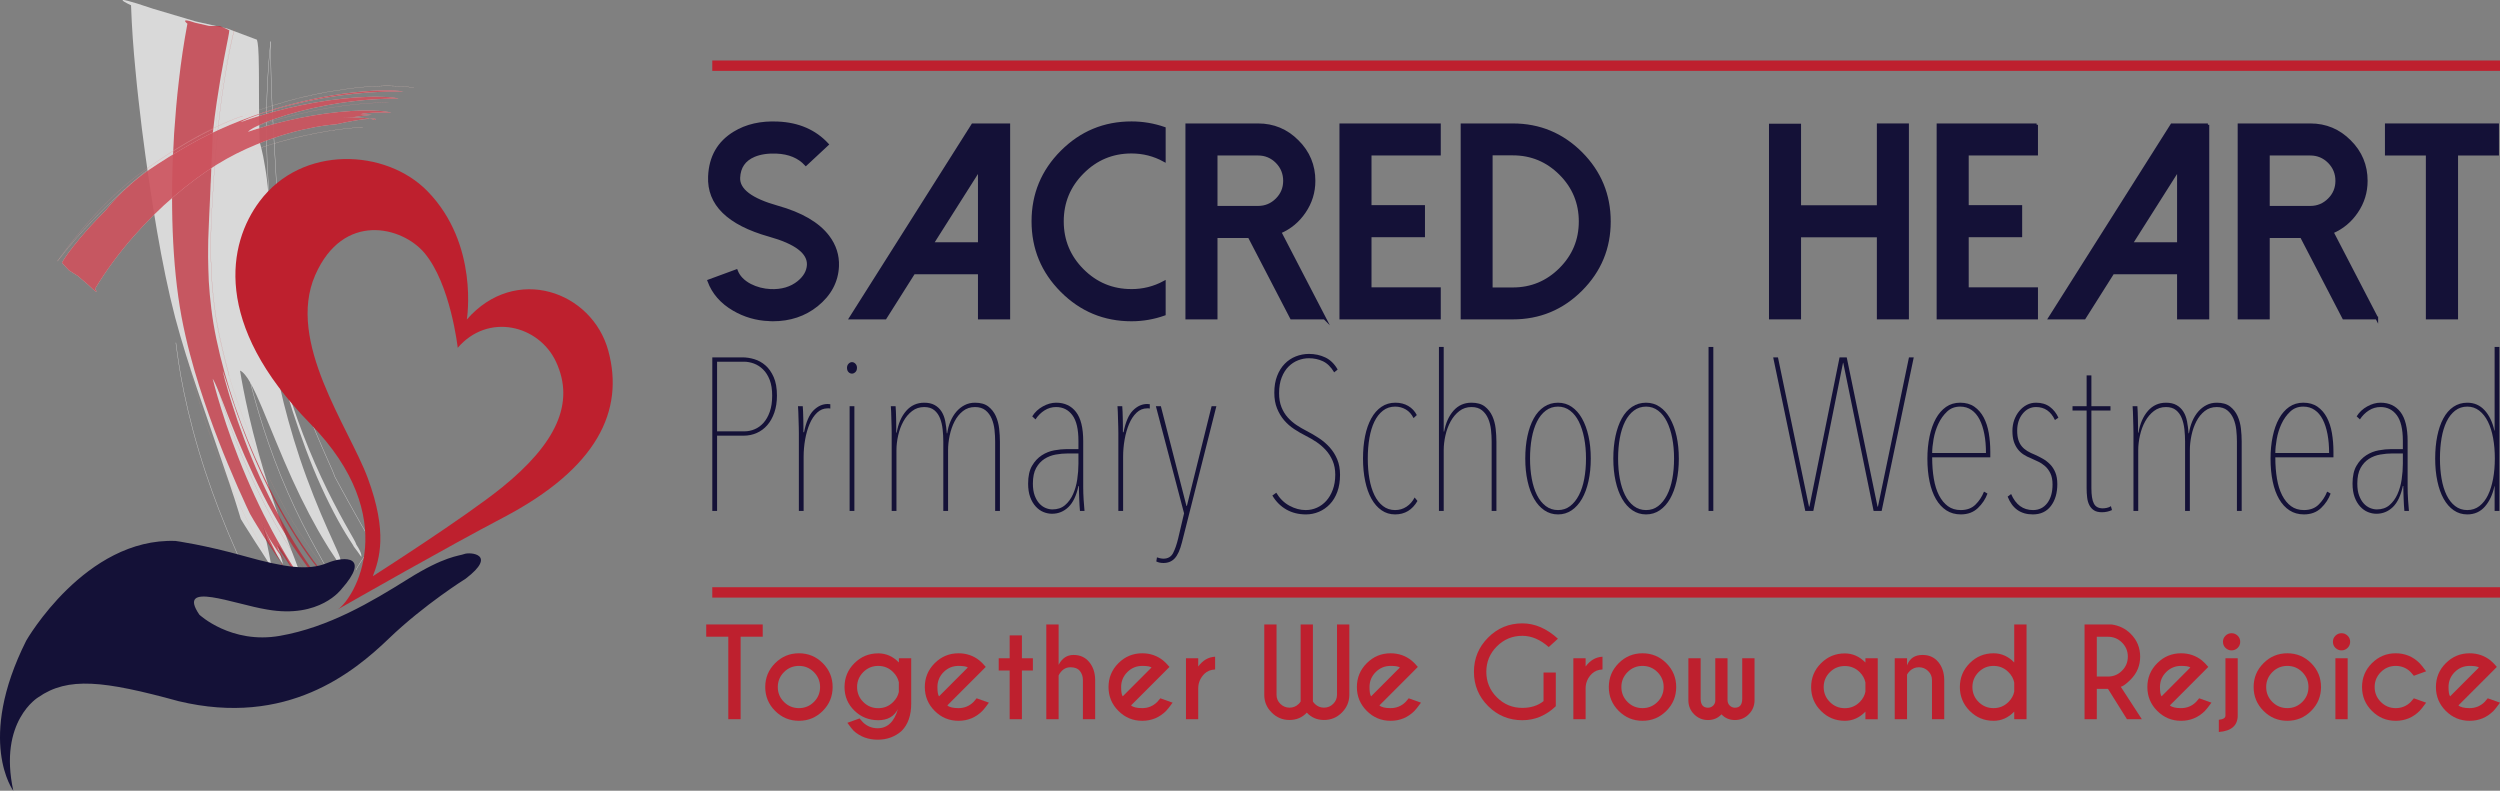 <?xml version="1.0" encoding="UTF-8"?>
<svg id="Layer_1" data-name="Layer 1" xmlns="http://www.w3.org/2000/svg" viewBox="0 0 850.562 269.033">
  <rect x="0" y="0" width="850.562" height="269.033" fill="#808080" stroke="none"/>
  <defs>
    <style>
      .cls-1 {
        fill: #fff;
      }

      .cls-2, .cls-3, .cls-4, .cls-5, .cls-6, .cls-7 {
        fill: none;
      }

      .cls-2, .cls-4, .cls-6 {
        stroke-width: .038px;
      }

      .cls-2, .cls-5 {
        stroke: #be202e;
      }

      .cls-3 {
        opacity: .7;
      }

      .cls-8, .cls-9 {
        fill: #141137;
      }

      .cls-4, .cls-7 {
        stroke: #fff;
      }

      .cls-5 {
        stroke-width: 3.533px;
      }

      .cls-5, .cls-9 {
        stroke-miterlimit: 10;
      }

      .cls-6 {
        stroke: #de9f8f;
      }

      .cls-10 {
        fill: #be202e;
      }

      .cls-9 {
        stroke: #141137;
        stroke-width: .939px;
      }

      .cls-7 {
        stroke-width: .117px;
      }
    </style>
  </defs>
  <g class="cls-3">
    <g>
      <path class="cls-1" d="m44.585,1.802s-2.53-1.179-2.847-1.632c-.316-.453,1.575-.16,10.404,2.825l14.318,4.258c3.584.784,7.161,1.591,10.731,2.419l10.194,3.822s.13.229.269,1.056c.148.833.265,2.235.346,4.627.052,1.205.084,2.649.082,4.37.001,1.723.052,3.776.024,6.123.047,4.74-.022,10.824.25,18.625,0,0,.231.816.595,2.29.37,1.474.835,3.597,1.231,6.197.906,5.213,1.642,12.294,1.304,20.102,0,0-.108,1.76-.297,4.857-.085,1.544-.099,3.384-.179,5.523-.057,1.079-.019,2.178-.015,3.354.007,1.174.014,2.41.021,3.701.154,2.487.172,5.296.493,8.025.122,1.393.221,2.838.469,4.255.102.718.205,1.444.308,2.178.05.368.1.738.15,1.11.074.407.149.815.224,1.225.305,1.642.578,3.336.96,4.994.177.837.354,1.68.533,2.528.187.851.414,1.714.619,2.579.21.867.421,1.739.633,2.614.239.878.478,1.759.718,2.643.454,1.773.996,3.55,1.529,5.337,2.148,7.145,4.723,14.324,7.453,20.973,2.727,6.655,5.614,12.771,8.289,17.952,2.677,5.173,5.104,9.496,6.929,12.631.473.82.834,1.572.892,1.873.574.872.937,1.53,1.192,2.065.517,1.084.594,1.686.524,2.18-.029-.039-.221-.365-1.275-1.812-.311-.415-.655-.876-1.03-1.377l-.164-.214c-.056-.073-.122-.156-.12-.168l-.092-.182c-.013-.042-.096-.176-.163-.287-.069-.114-.139-.23-.21-.347-.684-1.104-1.503-2.263-2.33-3.668-3.366-5.513-7.476-13.603-11.031-22.27-3.545-8.689-6.566-17.824-8.733-24.941-2.18-7.128-3.576-12.189-4.614-13.054,0,0,.182,1.056.503,2.915.396,1.861.85,4.551,1.62,7.795,1.446,6.494,3.78,15.27,6.717,24.05,2.944,8.764,6.478,17.463,9.475,24.168.737,1.691,1.477,3.198,2.092,4.662.629,1.442,1.233,2.67,1.693,3.838.124.296.219.559.3.805.042.126.082.249.122.37.02.094.039.185.057.275.023.094.029.17.062.276.06.135.119.267.176.395.117.262.205.494.286.718.318.888.427,1.543.38,2.023,0,0-.655-.873-1.809-2.411-.291-.462-.995-1.543-1.701-2.588-.359-.537-.742-1.11-1.146-1.714-.385-.631-.791-1.296-1.214-1.99-3.412-5.509-7.583-13.368-11.372-21.723-3.791-8.363-7.243-17.126-10.138-24.033-.757-1.718-1.416-3.339-2.096-4.797-.692-1.455-1.336-2.764-1.946-3.89-.623-1.124-1.24-2.06-1.846-2.776-.586-.718-1.157-1.217-1.724-1.458,0,0,.629,4.052,1.949,10.305,1.302,6.252,3.367,14.697,5.977,23.354,2.581,8.667,5.725,17.517,8.531,24.771,2.73,7.301,5.211,12.962,5.203,15.879,0,0-.419-.766-1.076-1.967-.665-1.184-1.576-2.774-2.468-4.502-.459-.854-.94-1.722-1.424-2.562-.484-.84-.918-1.693-1.372-2.45-.885-1.533-1.777-2.746-2.443-3.38.533,2.156,1.161,4.284,1.767,6.469l-2.831-4.261c-.92-1.433-1.784-2.901-2.677-4.348-.609-1.941-1.067-3.952-1.592-5.899,0,0,.896,4.135,1.823,8.42.431,2.205.945,4.446,1.232,6.33.278,1.886.357,3.393.022,4.013,0,0,1.792,1.026,1.169-.827-.335-.91-1.134-2.604-3.042-5.494-.931-1.459-2.045-3.268-3.509-5.441-.7-1.103-1.465-2.31-2.301-3.628-.862-1.306-1.747-2.749-2.702-4.318,0,0-.284-1.089-.942-3.117-.306-1.024-.69-2.29-1.177-3.771-.248-.736-.516-1.531-.803-2.383-.277-.853-.572-1.763-.886-2.729-2.595-7.574-6.397-18.673-11.234-32.791-2.367-7.068-4.908-14.885-7.276-23.77-2.318-8.879-4.314-18.686-6.166-29.394-1.846-10.715-3.56-22.322-5.163-34.969-.739-6.319-1.553-12.914-2.172-19.831-.676-6.928-1.228-14.167-1.497-21.974Z"/>
      <path class="cls-7" d="m92.078,14.143s-.21,2.326-.577,6.38c-.321,4.074-.667,9.932-.82,16.926-.112,7.007.002,15.145.519,23.622.512,8.47,1.435,17.281,2.797,25.46,0,0-.004.28-.013.806-.02.533-.019,1.298.019,2.253.022.963.048,2.134.079,3.481,0,1.366.17,2.79.248,4.418.059,1.648.279,3.3.471,5.076.135,1.804.51,3.605.8,5.518.121.91.359,2.019.582,3.119.229,1.094.421,2.228.7,3.321.257,1.106.517,2.223.779,3.348.301,1.138.603,2.283.907,3.432,2.481,9.229,5.952,18.791,9.049,26.226.805,1.839,1.507,3.614,2.217,5.185.698,1.58,1.333,3.018,1.892,4.283,1.166,2.469,1.909,4.363,2.228,5.278,0,0,.645,1.131,1.644,3.041.491.969,1.136,2.029,1.804,3.291.661,1.278,1.431,2.601,2.225,4.025.775,1.472,1.635,2.891,2.473,4.405.207.382.416.765.625,1.15l.643,1.086.632,1.108c.207.372.433.77.554,1.055.031.071.085.172.096.22l.002.1c.01.043-.02.046.021.125l.247.362c.328.483.58.89.807,1.273.44.751.695,1.306.809,1.726.053.206.071.38.047.52-.023.056-.026.143-.068.185-.417.541-.83,1.078-1.241,1.611-2.105,2.794-3.333,4.781-4.174,6.345"/>
      <path class="cls-7" d="m98.66,121.545c.008-.764-.201-2.081-.561-3.793-.15-.85-.336-1.798-.555-2.825-.112-.513-.229-1.047-.35-1.6-.109-.563-.221-1.145-.336-1.743-.55-2.506-.862-4.756-1.357-7.233-.296-2.543-.738-5.113-.928-7.889-.322-2.672-.37-5.518-.559-8.075-.028-2.649-.154-5.064-.12-7.187.019-2.123.035-3.876.047-5.099.05-1.239.078-1.94.078-1.94.106-1.117.159-2.317.166-3.588.012-1.273.049-2.631.008-4.042-.107-2.821-.172-5.898-.408-9.105-.374-6.54-.771-13.473-1.134-19.811-.288-6.42-.483-12.321-.527-16.573-.027-4.26-.044-6.896-.044-6.896"/>
      <path class="cls-7" d="m84.583,127.463s.211.864.585,2.4c.188.77.418,1.708.683,2.79.291,1.08.622,2.305.984,3.649,1.483,5.372,3.735,12.658,6.577,20.167,2.819,7.515,6.227,15.225,9.465,21.608,3.232,6.382,6.221,11.496,7.698,14.279"/>
      <path class="cls-7" d="m59.84,116.592s.021.292.098.82c.071.531.176,1.311.31,2.306.234,1.999.71,4.839,1.287,8.289,1.225,6.868,3.295,16.018,6.06,25.236,2.726,9.228,6.121,18.534,9.179,25.908.753,1.847,1.463,3.581,2.171,5.147.683,1.584,1.3,3.015,1.837,4.26,1.129,2.486,1.867,4.286,2.058,5.132"/>
    </g>
  </g>
  <g class="cls-3">
    <g>
      <path class="cls-10" d="m63.761,8.06s-3.006-2.275,2.658-.311l4.703,1.07,3.693.039,3.207,1.446s.002.195-.125.982c-.116.791-.404,2.153-.869,4.529-.23,1.188-.508,2.627-.845,4.369-.345,1.736-.673,3.802-1.121,6.196-.788,4.821-1.841,11.057-2.693,19.181,0,0-.028.821-.08,2.328-.036,1.508-.115,3.696-.269,6.418-.192,5.458-.581,13.053-.956,21.708,0,0-.076,1.958-.211,5.402-.054,1.721-.026,3.802-.05,6.201-.014,2.398.142,5.078.226,8.024.368,5.874,1.072,12.56,2.591,19.756,1.524,7.319,3.698,15.056,6.357,22.8,5.28,15.487,12.578,30.645,19.437,41.713.425.696.842,1.38,1.252,2.052.43.654.852,1.296,1.266,1.926.843,1.243,1.595,2.497,2.406,3.593.793,1.117,1.546,2.178,2.256,3.178.711.991,1.402,1.832,2.024,2.67.633.808,1.184,1.633,1.734,2.253.588.713,1.118,1.354,1.584,1.918.876,1.081,1.443,1.781,1.73,2.22,0,0-.188-.191-.543-.55-.356-.363-.884-.931-1.588-1.716-1.558-1.675-3.316-3.883-5.522-6.802-4.4-5.897-9.666-14.423-14.227-23.553-4.55-9.142-8.456-18.794-11.159-26.452-2.715-7.662-4.296-13.29-4.883-14.41,0,0,.295,1.14.814,3.147.594,1.991,1.34,4.873,2.467,8.296,2.164,6.867,5.488,16.003,9.558,25.02,4.077,9.007,8.903,17.85,13.175,24.508,1.053,1.677,2.119,3.171,3.035,4.586.932,1.395,1.819,2.548,2.55,3.626.721,1.082,1.365,1.922,1.925,2.683.528.732.875,1.265,1.041,1.601,0,0-.774-.868-2.138-2.395-.642-.727-1.376-1.72-2.246-2.796-.432-.546-.891-1.127-1.376-1.74-.467-.646-.959-1.326-1.473-2.036-4.134-5.655-9.136-13.724-13.562-22.37-4.426-8.649-8.335-17.799-11.228-25.164-.756-1.831-1.386-3.572-2.003-5.148-.628-1.573-1.176-3.003-1.653-4.251-.489-1.245-.933-2.3-1.325-3.132-.372-.837-.686-1.451-.952-1.805,0,0,1.021,4.172,2.991,10.476,1.953,6.306,4.923,14.725,8.558,23.183,3.605,8.47,7.892,16.952,11.802,23.631,3.841,6.733,7.354,11.584,8.287,13.631,0,0-.507-.683-1.301-1.752-.801-1.062-1.891-2.498-2.955-4.093-.548-.784-1.112-1.59-1.666-2.382-.557-.789-1.054-1.6-1.553-2.33-.974-1.478-1.88-2.693-2.417-3.417.964,1.874,2.011,3.702,3.023,5.569l-2.899-4.171c-.944-1.404-1.833-2.845-2.752-4.265-.935-1.721-1.727-3.523-2.593-5.273,0,0,.419.903,1.056,2.274.611,1.389,1.521,3.202,2.434,5.067.882,1.885,1.877,3.751,2.614,5.264.73,1.517,1.232,2.66,1.248,3.001,0,0,1.327,1.299.392-.245-.491-.755-1.42-2.303-3.356-5.076-.925-1.413-2.067-3.158-3.472-5.305-.672-1.091-1.408-2.284-2.212-3.588-.822-1.294-1.658-2.731-2.554-4.296,0,0-.455-.967-1.334-2.839-.424-.942-.95-2.111-1.575-3.5-.317-.691-.659-1.437-1.025-2.236-.348-.807-.719-1.669-1.114-2.584-3.171-7.304-7.665-18.058-12.166-32.163-2.232-7.06-4.42-14.965-6.081-23.79-1.616-8.828-2.578-18.523-2.98-28.932-.398-10.413-.244-21.541.481-33.323.424-5.882.888-11.945,1.648-18.157.701-6.224,1.635-12.601,2.875-19.184Z"/>
      <path class="cls-6" d="m79.745,9.864s-.152.599-.437,1.72c-.271,1.127-.735,2.745-1.208,4.851-.981,4.197-2.237,10.233-3.408,17.504-2.281,14.533-4.003,34.143-2.931,52.885,0,0,0,.318,0,.918-.012.601.002,1.479.058,2.591.043,1.115.094,2.471.154,4.03.032,1.567.245,3.292.377,5.207.111,1.923.402,3.955.682,6.12.221,2.181.705,4.425,1.124,6.779.192,1.164.478,2.397.755,3.642.284,1.241.531,2.515.872,3.77.321,1.262.646,2.537.973,3.821.366,1.28.735,2.569,1.104,3.862,3.019,10.345,7.091,20.767,10.808,28.908.962,2.018,1.815,3.947,2.679,5.668.862,1.723,1.647,3.291,2.337,4.671,1.43,2.726,2.469,4.707,2.978,5.677,0,0,.748,1.276,1.982,3.379.602,1.064,1.406,2.264,2.254,3.654.838,1.401,1.836,2.882,2.891,4.458,2.08,3.185,4.604,6.561,6.983,9.661.315.436.557.696.95,1.163.345.407.688.812,1.029,1.215.653.774,1.249,1.469,1.808,2.09,1.114,1.245,2.069,2.156,2.802,2.76"/>
      <path class="cls-2" d="m77.949,127.841c-.164-.812-.537-2.262-1.052-4.177-.234-.959-.498-2.036-.784-3.21-.306-1.167-.602-2.443-.889-3.804-.656-2.743-1.139-5.651-1.738-8.714-.401-3.106-.915-6.307-1.133-9.56-.355-3.212-.4-6.457-.575-9.437-.011-3.013-.107-5.785-.04-8.167.059-2.381.107-4.349.141-5.72.077-1.376.121-2.154.121-2.154.152-2.491.325-5.34.513-8.421.139-3.09.44-6.411.652-9.851.562-6.867,1.312-14.165,2.205-20.828.938-6.648,1.976-12.657,2.864-16.97.403-2.175.851-3.882,1.099-5.094.266-1.204.413-1.871.413-1.871"/>
      <path class="cls-2" d="m73.758,130.855s.271.899.752,2.498c.243.799.538,1.773.88,2.897.369,1.117.786,2.382,1.245,3.771,1.87,5.546,4.658,13.011,8.107,20.646,3.427,7.642,7.52,15.434,11.439,21.83,3.909,6.392,7.59,11.457,9.553,14.015"/>
      <path class="cls-6" d="m62.8,115.959s.037.28.144.794c.102.516.252,1.273.443,2.238.349,1.939.989,4.686,1.761,8.008,1.618,6.619,4.213,15.408,7.506,24.167,3.255,8.772,7.175,17.516,10.657,24.315.86,1.705,1.672,3.298,2.474,4.722.784,1.435,1.492,2.731,2.108,3.859,1.296,2.226,2.188,3.805,2.526,4.501"/>
    </g>
  </g>
  <g class="cls-3">
    <g>
      <path class="cls-1" d="m32.338,98.273s2.105,2.952-2.184-1.236l-3.655-3.129-3.035-1.928-2.386-2.564s.14-.52,1.987-3.116c1.878-2.564,5.437-7.241,12.993-14.869,0,0,.333-.434.975-1.201.642-.767,1.588-1.874,2.85-3.175,2.503-2.623,6.227-6.095,11.016-9.416,0,0,1.101-.728,3.038-2.009,1.951-1.263,4.76-3.051,8.245-5.08,1.729-1.018,3.667-2.093,5.738-3.218,2.141-1.089,4.415-2.245,6.773-3.29,4.724-2.137,9.865-4.135,15.124-5.865,10.519-3.452,21.527-5.77,30.378-6.722,8.838-1.033,15.47-.745,17.085-.274,0,0-.845-.049-2.314-.03-1.473,0-3.586-.004-6.113.128-5.063.214-11.811.864-18.574,2.054-6.767,1.164-13.545,2.854-18.775,4.503-2.626.786-4.841,1.639-6.516,2.257-1.658.678-2.754,1.191-3.1,1.46,0,0,3.017-1.112,7.655-2.519,4.647-1.375,10.931-2.973,17.413-4.105,6.478-1.155,13.151-1.838,18.452-1.973,1.321-.057,2.561-.058,3.691-.028,1.129.024,2.142.043,3.023.105,1.767.147,2.986.324,3.478.535,0,0-.762.002-2.105.005-1.348-.02-3.261.076-5.579.179-4.625.268-10.817.925-17.052,2.115-6.238,1.167-12.511,2.852-17.383,4.577-4.88,1.706-8.349,3.445-9.115,4.414,0,0,.661-.224,1.828-.618,1.173-.373,2.862-.882,4.902-1.485,4.098-1.152,9.659-2.501,15.441-3.467,5.779-.984,11.773-1.57,16.646-1.687,4.882-.076,8.619.235,9.961.765,0,0-.521-.046-1.336-.054-.816-.003-1.928-.007-3.109-.011-2.361.044-5.004.222-6.08.541,1.312.033,2.628.144,3.931.214l-3.088.342-3.077.438c-1.214-.01-2.424.035-3.638.079,0,0,2.476-.066,5.039.083,2.559.093,5.198.47,5.573.826,0,0,1.058-.391-.03-.46-1.078-.029-4.37.004-12.876,1.914,0,0-.646.064-1.895.187-.624.075-1.398.169-2.318.28-.913.153-1.971.331-3.168.532-4.762.897-11.757,2.52-20.13,6.018-4.185,1.728-8.71,3.946-13.328,6.805-4.611,2.88-9.365,6.406-14.145,10.486-4.781,4.079-9.578,8.762-14.193,14.051-2.312,2.638-4.575,5.431-6.744,8.377-2.183,2.933-4.262,6.033-6.197,9.259Z"/>
      <path class="cls-4" d="m19.546,88.843s.999-1.299,2.798-3.521c1.808-2.21,4.448-5.31,7.766-8.868,6.62-7.127,16.056-15.962,26.41-23.599,0,0,.729-.476,2.046-1.279,1.303-.818,3.203-1.952,5.519-3.298,1.193-.66,2.454-1.394,3.859-2.137,1.426-.717,2.937-1.541,4.506-2.267,1.57-.73,3.19-1.523,4.873-2.221.839-.36,1.686-.724,2.539-1.09.86-.34,1.726-.683,2.594-1.026,6.951-2.732,14.226-4.96,20.175-6.406,5.951-1.44,10.542-2.21,12.053-2.331,0,0,1.006-.17,2.665-.449,1.679-.203,3.989-.581,6.652-.767,5.294-.485,11.908-.518,16.826.239"/>
      <path class="cls-4" d="m82.64,39.455c-.557.151-1.542.486-2.835.974-1.283.526-2.883,1.175-4.663,1.975-3.522,1.59-7.952,3.874-11.827,6.211-7.82,4.628-14.594,9.627-14.594,9.627-5.582,3.779-13.307,11.135-19.172,17.869-2.94,3.368-5.461,6.536-7.217,8.888-1.756,2.353-2.787,3.846-2.787,3.846"/>
      <path class="cls-4" d="m85.479,43.573s.574-.223,1.611-.559c1.038-.334,2.515-.863,4.339-1.413,3.636-1.137,8.619-2.487,13.912-3.625,10.579-2.377,22.48-3.245,26.756-3.003"/>
      <path class="cls-4" d="m78.292,54.169s2.479-1.084,6.328-2.517c3.863-1.4,9.112-3.097,14.554-4.464,5.438-1.383,11.051-2.458,15.529-3.069,4.481-.606,7.811-.811,8.719-.759"/>
    </g>
  </g>
  <g class="cls-3">
    <g>
      <path class="cls-10" d="m32.338,98.273s2.105,2.952-2.184-1.236l-3.655-3.129-3.035-1.928-2.386-2.564s.14-.52,1.987-3.116c1.878-2.564,5.437-7.241,12.993-14.869,0,0,.333-.434.975-1.201.642-.767,1.588-1.874,2.85-3.175,2.503-2.623,6.227-6.095,11.016-9.416,0,0,1.101-.728,3.038-2.009,1.951-1.263,4.76-3.051,8.245-5.08,1.729-1.018,3.667-2.093,5.738-3.218,2.141-1.089,4.415-2.245,6.773-3.29,4.724-2.137,9.865-4.135,15.124-5.865,10.519-3.452,21.527-5.77,30.378-6.722,8.838-1.033,15.47-.745,17.085-.274,0,0-.845-.049-2.314-.03-1.473,0-3.586-.004-6.113.128-5.063.214-11.811.864-18.574,2.054-6.767,1.164-13.545,2.854-18.775,4.503-2.626.786-4.841,1.639-6.516,2.257-1.658.678-2.754,1.191-3.1,1.46,0,0,3.017-1.112,7.655-2.519,4.647-1.375,10.931-2.973,17.413-4.105,6.478-1.155,13.151-1.838,18.452-1.973,1.321-.057,2.561-.058,3.691-.028,1.129.024,2.142.043,3.023.105,1.767.147,2.986.324,3.478.535,0,0-.762.002-2.105.005-1.348-.02-3.261.076-5.579.179-4.625.268-10.817.925-17.052,2.115-6.238,1.167-12.511,2.852-17.383,4.577-4.88,1.706-8.349,3.445-9.115,4.414,0,0,.661-.224,1.828-.618,1.173-.373,2.862-.882,4.902-1.485,4.098-1.152,9.659-2.501,15.441-3.467,5.779-.984,11.773-1.57,16.646-1.687,4.882-.076,8.619.235,9.961.765,0,0-.521-.046-1.336-.054-.816-.003-1.928-.007-3.109-.011-2.361.044-5.004.222-6.08.541,1.312.033,2.628.144,3.931.214l-3.088.342-3.077.438c-1.214-.01-2.424.035-3.638.079,0,0,2.476-.066,5.039.083,2.559.093,5.198.47,5.573.826,0,0,1.058-.391-.03-.46-1.078-.029-4.37.004-12.876,1.914,0,0-.646.064-1.895.187-.624.075-1.398.169-2.318.28-.913.153-1.971.331-3.168.532-4.762.897-11.757,2.52-20.13,6.018-4.185,1.728-8.71,3.946-13.328,6.805-4.611,2.88-9.365,6.406-14.145,10.486-4.781,4.079-9.578,8.762-14.193,14.051-2.312,2.638-4.575,5.431-6.744,8.377-2.183,2.933-4.262,6.033-6.197,9.259Z"/>
      <path class="cls-6" d="m19.546,88.843s.999-1.299,2.798-3.521c1.808-2.21,4.448-5.31,7.766-8.868,6.62-7.127,16.056-15.962,26.41-23.599,0,0,.729-.476,2.046-1.279,1.303-.818,3.203-1.952,5.519-3.298,1.193-.66,2.454-1.394,3.859-2.137,1.426-.717,2.937-1.541,4.506-2.267,1.57-.73,3.19-1.523,4.873-2.221.839-.36,1.686-.724,2.539-1.09.86-.34,1.726-.683,2.594-1.026,6.951-2.732,14.226-4.96,20.175-6.406,5.951-1.44,10.542-2.21,12.053-2.331,0,0,1.006-.17,2.665-.449,1.679-.203,3.989-.581,6.652-.767,5.294-.485,11.908-.518,16.826.239"/>
      <path class="cls-2" d="m82.64,39.455c-.557.151-1.542.486-2.835.974-1.283.526-2.883,1.175-4.663,1.975-3.522,1.59-7.952,3.874-11.827,6.211-7.82,4.628-14.594,9.627-14.594,9.627-5.582,3.779-13.307,11.135-19.172,17.869-2.94,3.368-5.461,6.536-7.217,8.888-1.756,2.353-2.787,3.846-2.787,3.846"/>
      <path class="cls-2" d="m85.479,43.573s.574-.223,1.611-.559c1.038-.334,2.515-.863,4.339-1.413,3.636-1.137,8.619-2.487,13.912-3.625,10.579-2.377,22.48-3.245,26.756-3.003"/>
      <path class="cls-6" d="m78.292,54.169s2.479-1.084,6.328-2.517c3.863-1.4,9.112-3.097,14.554-4.464,5.438-1.383,11.051-2.458,15.529-3.069,4.481-.606,7.811-.811,8.719-.759"/>
    </g>
  </g>
  <path class="cls-8" d="m4.527,269.033s-12.681-17.013,4.405-51.09c0,0,20.085-35.061,50.808-33.897,0,0,9.67,1.301,23.444,5.174,13.774,3.873,21.646,4.998,28.069,2.355,6.424-2.643,14.725-2.201,4.95,8.823,0,0-7.333,10.174-25.345,6.978-11.253-1.815-30.965-9.894-23.026,1.76,0,0,10.813,10.115,27.42,7.19,16.608-2.924,31.045-11.503,43.596-19.358,12.552-7.854,17.258-7.762,19.142-8.487,1.884-.723,11.425.019.459,8.39,0,0-14.096,8.793-26.096,20.328-12.001,11.536-34.67,30.201-71.545,21.369-25.623-7.018-37.646-8.363-47.757-1.36,0,0-13.664,8.108-8.524,31.825"/>
  <g>
    <path class="cls-10" d="m114.986,207.295c-.336.192-.514.293-.514.293.156-.07.327-.169.514-.293Z"/>
    <path class="cls-10" d="m206.965,119.361c-5.502-20.286-31.634-29.57-48.139-10.659,0,0,4.255-25.574-13.408-43.668-14.097-14.44-42.636-15.816-57.078,3.439-10.769,14.358-16.142,41.586,17.192,75.645,31.632,32.32,14.972,59.491,9.453,63.176,4.479-2.558,37.182-21.216,56.22-31.2,32.14-16.856,41.26-36.446,35.76-56.733Zm-36.105,46.419c-12.552,10.182-44.01,30.257-44.01,30.257,2.209-5.768,5.157-14.785-1.719-33.353-6.4-17.283-27.852-46.418-17.881-69.111,9.527-21.684,29.547-16.504,37.111-7.564,8.949,10.574,11.371,32.321,11.371,32.321,10.315-12.034,27.634-7.762,33.462,4.813,6.534,14.098-.109,27.852-18.334,42.637Z"/>
  </g>
  <g>
    <path class="cls-9" d="m261.686,108.789c-4.347-.182-8.358-1.346-12.033-3.489-4.164-2.418-6.996-5.664-8.497-9.736l9.37-3.447c.764,2.022,2.341,3.661,4.731,4.915,2.112,1.072,4.409,1.668,6.89,1.793,3.827.154,6.995-.782,9.507-2.804,2.112-1.714,3.229-3.675,3.352-5.879.184-4.193-4.211-7.547-13.181-10.057-14.056-3.95-20.869-10.64-20.44-20.072.277-6.615,3.109-11.557,8.498-14.836,4.102-2.507,9.031-3.625,14.788-3.35,6.982.304,12.584,2.739,16.811,7.3l-7.304,6.8c-2.387-2.575-5.711-3.95-9.966-4.136-3.002-.121-5.557.261-7.67,1.15-3.307,1.407-5.037,3.918-5.189,7.532-.184,4.132,4.209,7.454,13.181,9.965,8.084,2.268,13.809,5.604,17.177,10.015,2.327,3.061,3.414,6.447,3.261,10.15-.245,5.204-2.602,9.615-7.073,13.225-4.165,3.339-9.156,5.007-14.972,5.007-.428,0-.843-.014-1.241-.046Z"/>
    <path class="cls-9" d="m343.209,42.47v65.723h-10.013v-15.34h-22.322l-9.691,15.34h-11.804l41.567-65.723h12.263Zm-26.042,40.415h16.029v-25.304l-16.029,25.304Z"/>
    <path class="cls-9" d="m384.956,98.825c3.98,0,7.7-.936,11.161-2.804v10.886c-3.613,1.286-7.334,1.928-11.161,1.928-9.247,0-17.147-3.275-23.699-9.829-6.552-6.55-9.829-14.45-9.829-23.7s3.277-17.143,9.829-23.697c6.552-6.554,14.452-9.829,23.699-9.829,3.827,0,7.548.629,11.161,1.882v10.933c-3.461-1.9-7.181-2.85-11.161-2.85-6.491,0-12.033,2.314-16.625,6.936-4.593,4.593-6.89,10.136-6.89,16.625s2.296,12.036,6.89,16.629c4.593,4.593,10.134,6.89,16.625,6.89Z"/>
    <path class="cls-9" d="m450.631,108.193h-11.252l-14.376-27.694h-11.252v27.694h-9.968V42.47h24.251c5.236,0,9.707,1.868,13.411,5.604,3.736,3.704,5.604,8.189,5.604,13.458,0,3.857-1.088,7.379-3.261,10.561-2.113,3.125-4.884,5.422-8.313,6.89l15.156,29.212Zm-22.597-37.662c2.48,0,4.609-.889,6.384-2.664,1.746-1.746,2.618-3.857,2.618-6.336,0-2.511-.872-4.658-2.618-6.432-1.775-1.775-3.904-2.664-6.384-2.664h-14.283v18.097h14.283Z"/>
    <path class="cls-9" d="m489.716,42.47v9.965h-23.563v17.822h18.188v9.965h-18.188v18.004h23.563v9.968h-33.53V42.47h33.53Z"/>
    <path class="cls-9" d="m497.428,108.193V42.47h17.27c9.063,0,16.809,3.214,23.24,9.643,6.4,6.432,9.6,14.179,9.6,23.24s-3.2,16.764-9.6,23.194c-6.431,6.432-14.177,9.647-23.24,9.647h-17.27Zm9.922-9.922h7.348c6.307,0,11.711-2.25,16.213-6.75,4.47-4.472,6.706-9.861,6.706-16.168s-2.236-11.74-6.706-16.211c-4.502-4.5-9.906-6.753-16.213-6.753h-7.348v45.884Z"/>
    <path class="cls-9" d="m648.988,42.47v65.723h-9.965v-27.926h-26.733v27.926h-9.965V42.559h9.965v27.744h26.733v-27.833h9.965Z"/>
    <path class="cls-9" d="m692.896,42.47v9.965h-23.561v17.822h18.186v9.965h-18.186v18.004h23.561v9.968h-33.529V42.47h33.529Z"/>
    <path class="cls-9" d="m751.173,42.47v65.723h-10.011v-15.34h-22.322l-9.689,15.34h-11.804l41.566-65.723h12.261Zm-26.04,40.415h16.029v-25.304l-16.029,25.304Z"/>
    <path class="cls-9" d="m808.632,108.193h-11.254l-14.376-27.694h-11.254v27.694h-9.965V42.47h24.251c5.236,0,9.704,1.868,13.411,5.604,3.736,3.704,5.604,8.189,5.604,13.458,0,3.857-1.089,7.379-3.261,10.561-2.115,3.125-4.886,5.422-8.315,6.89l15.158,29.212Zm-22.597-37.662c2.479,0,4.607-.889,6.383-2.664,1.746-1.746,2.618-3.857,2.618-6.336,0-2.511-.872-4.658-2.618-6.432-1.775-1.775-3.904-2.664-6.383-2.664h-14.286v18.097h14.286Z"/>
    <path class="cls-9" d="m849.737,42.47v9.965h-13.918v55.759h-10.011v-55.759h-13.918v-9.965h37.847Z"/>
  </g>
  <g>
    <path class="cls-8" d="m264.336,134.572c0,2.168-.295,4.097-.886,5.793-.591,1.7-1.391,3.125-2.398,4.282-1.009,1.157-2.202,2.043-3.579,2.657-1.378.614-2.853.921-4.429.921h-9.077v25.608h-1.623v-52.248h10.258c1.329,0,2.68.211,4.059.625,1.377.421,2.632,1.121,3.764,2.104,1.13.986,2.066,2.314,2.804,3.986.737,1.675,1.107,3.764,1.107,6.271Zm-1.623.036c0-2.122-.284-3.907-.848-5.364-.566-1.457-1.318-2.639-2.252-3.554-.936-.914-1.968-1.578-3.1-2-1.132-.418-2.262-.629-3.395-.629h-9.15v23.69h9.372c1.132,0,2.262-.236,3.395-.704,1.132-.468,2.141-1.196,3.027-2.186.886-.986,1.598-2.243,2.139-3.775.541-1.529.812-3.354.812-5.479Z"/>
    <path class="cls-8" d="m271.754,145.09c-.027-.811-.05-1.65-.075-2.511s-.048-1.682-.073-2.472c-.025-.786-.063-1.425-.111-1.918h1.623c.048.493.086,1.118.11,1.882.025.764.048,1.575.074,2.436.025.861.037,1.686.037,2.472v2.064h.222c.689-3.493,1.759-5.965,3.211-7.414,1.45-1.45,3.063-2.179,4.834-2.179.393,0,.688.025.886.075v1.475c-.1-.046-.248-.071-.443-.071h-.443c-1.379,0-2.584.489-3.616,1.475-1.034.982-1.882,2.264-2.547,3.836-.664,1.575-1.17,3.336-1.513,5.279-.345,1.943-.518,3.9-.518,5.864v18.45h-1.623v-26.64c0-.593-.012-1.293-.036-2.104Z"/>
    <path class="cls-8" d="m289.868,127.119c-.443,0-.838-.172-1.18-.515-.345-.343-.516-.836-.516-1.475,0-.543.171-.996.516-1.368.343-.368.737-.554,1.18-.554s.836.186,1.181.554c.345.372.518.825.518,1.368,0,.639-.186,1.132-.554,1.475-.369.343-.752.515-1.145.515Zm-.81,46.716v-35.644h1.623v35.644h-1.623Z"/>
    <path class="cls-8" d="m331.711,137.008c1.92,0,3.432.432,4.539,1.293,1.107.861,1.955,1.943,2.547,3.247.589,1.303.97,2.732,1.143,4.279.171,1.55.259,3.014.259,4.393v23.615h-1.623v-23.615c0-1.279-.075-2.607-.221-3.986-.148-1.375-.47-2.643-.961-3.8-.491-1.157-1.193-2.104-2.102-2.843-.912-.736-2.104-1.103-3.58-1.103-1.575,0-2.94.453-4.095,1.364-1.157.911-2.104,2.079-2.841,3.504-.739,1.429-1.291,3.014-1.661,4.761-.37,1.746-.554,3.432-.554,5.054v20.665h-1.623v-23.615c0-1.329-.075-2.693-.222-4.096-.148-1.4-.443-2.668-.886-3.8s-1.096-2.054-1.955-2.768c-.863-.711-2.006-1.068-3.432-1.068-1.575,0-2.952.453-4.132,1.364s-2.166,2.079-2.952,3.504c-.788,1.429-1.379,3.014-1.772,4.761-.395,1.746-.591,3.432-.591,5.054v20.665h-1.623v-26.64c0-.593-.012-1.293-.035-2.104-.027-.811-.05-1.65-.075-2.511-.025-.861-.048-1.682-.073-2.472-.025-.786-.063-1.425-.11-1.918h1.623c.048.493.086,1.132.111,1.918.025.789.048,1.611.073,2.472s.038,1.7.038,2.511v2.104h.148c.541-3.1,1.623-5.571,3.247-7.418,1.623-1.843,3.664-2.768,6.125-2.768,1.427,0,2.62.271,3.579.814.961.539,1.736,1.279,2.325,2.211.591.936,1.009,2.043,1.256,3.322.245,1.282.416,2.632.516,4.061h.148c.195-1.429.564-2.779,1.107-4.061.539-1.279,1.216-2.386,2.029-3.322.812-.932,1.746-1.671,2.804-2.211,1.057-.543,2.227-.814,3.505-.814Z"/>
    <path class="cls-8" d="m368.537,165.716c0,1.378.048,2.829.146,4.354.098,1.525.196,2.782.297,3.764h-1.55c-.05-.493-.1-1.118-.148-1.882-.05-.761-.086-1.55-.11-2.361-.025-.81-.05-1.586-.074-2.325-.025-.739-.037-1.375-.037-1.918h-.148c-.689,3.247-1.82,5.632-3.395,7.157-1.575,1.525-3.443,2.289-5.607,2.289-.986,0-1.955-.2-2.916-.593-.959-.393-1.832-1.018-2.62-1.882-.788-.857-1.415-1.928-1.881-3.207-.47-1.279-.702-2.807-.702-4.579,0-2.507.443-4.525,1.329-6.05.886-1.525,1.993-2.718,3.32-3.579,1.329-.861,2.755-1.425,4.28-1.696,1.525-.272,2.904-.407,4.134-.407h4.057v-2.804c0-3.986-.689-6.9-2.066-8.747-1.377-1.843-3.221-2.764-5.534-2.764-1.427,0-2.743.379-3.948,1.143-1.205.764-2.227,1.782-3.063,3.061l-1.107-1.032c.886-1.425,2.091-2.557,3.616-3.393,1.525-.839,3.025-1.257,4.502-1.257,2.902,0,5.166,1.061,6.79,3.175,1.623,2.115,2.436,5.411,2.436,9.89v15.644Zm-1.625-11.44h-3.614c-1.329,0-2.695.125-4.096.372s-2.682.736-3.838,1.475c-1.157.739-2.104,1.772-2.841,3.1-.738,1.329-1.107,3.1-1.107,5.311,0,1.625.209,2.989.626,4.096.418,1.107.948,2.007,1.588,2.693.639.693,1.352,1.196,2.139,1.514.787.321,1.55.479,2.288.479,1.721,0,3.148-.479,4.28-1.439,1.132-.957,2.041-2.2,2.731-3.725.689-1.525,1.168-3.211,1.439-5.054.27-1.847.406-3.629.406-5.35v-3.472Z"/>
    <path class="cls-8" d="m380.453,145.09c-.027-.811-.05-1.65-.075-2.511-.025-.861-.048-1.682-.073-2.472-.025-.786-.063-1.425-.111-1.918h1.623c.048.493.086,1.118.111,1.882.025.764.048,1.575.073,2.436.025.861.038,1.686.038,2.472v2.064h.221c.689-3.493,1.759-5.965,3.211-7.414,1.45-1.45,3.063-2.179,4.834-2.179.393,0,.688.025.886.075v1.475c-.1-.046-.248-.071-.443-.071h-.443c-1.378,0-2.584.489-3.616,1.475-1.034.982-1.882,2.264-2.547,3.836-.665,1.575-1.17,3.336-1.513,5.279-.345,1.943-.518,3.9-.518,5.864v18.45h-1.623v-26.64c0-.593-.013-1.293-.036-2.104Z"/>
    <path class="cls-8" d="m399.677,189.96c-.984,1.057-2.262,1.586-3.838,1.586-.934,0-1.746-.172-2.436-.518l.222-1.4c.246.096.579.196.996.293.418.1.823.15,1.218.15,1.525,0,2.62-.64,3.284-1.918.664-1.282,1.243-2.954,1.734-5.018l1.993-8.49-9.593-36.455h1.696l8.709,33.947h.146l8.413-33.947h1.625l-11.734,46.419c-.639,2.507-1.452,4.289-2.436,5.35Z"/>
    <path class="cls-8" d="m455.911,161.584c0,2.164-.307,4.086-.921,5.757-.616,1.671-1.464,3.075-2.547,4.204-1.082,1.132-2.325,1.993-3.727,2.586-1.402.589-2.866.885-4.391.885-2.509,0-4.736-.553-6.679-1.661-1.945-1.107-3.531-2.693-4.759-4.761l1.327-.961c1.182,1.968,2.682,3.447,4.502,4.429,1.819.986,3.664,1.475,5.536,1.475,1.329,0,2.595-.268,3.8-.81,1.205-.539,2.262-1.314,3.173-2.325.909-1.007,1.648-2.261,2.214-3.764.564-1.5.848-3.207.848-5.129,0-1.772-.295-3.343-.886-4.722-.591-1.379-1.365-2.597-2.325-3.654-.959-1.057-2.028-1.979-3.209-2.768-1.182-.786-2.363-1.475-3.543-2.064-1.379-.689-2.72-1.464-4.022-2.325-1.305-.861-2.448-1.871-3.432-3.025-.984-1.157-1.784-2.497-2.398-4.022-.616-1.525-.921-3.297-.921-5.315,0-2.164.318-4.072.959-5.721.637-1.646,1.5-3.025,2.582-4.132s2.336-1.943,3.764-2.507c1.425-.564,2.927-.85,4.502-.85,2.016,0,3.873.407,5.571,1.218,1.697.811,3.086,2.179,4.17,4.096l-1.182.961c-1.082-1.821-2.35-3.075-3.8-3.764-1.452-.689-3.063-1.036-4.834-1.036-1.231,0-2.449.236-3.652.704-1.207.468-2.288,1.179-3.248,2.139-.959.961-1.734,2.189-2.323,3.689-.591,1.5-.886,3.286-.886,5.35,0,1.821.27,3.407.811,4.761.541,1.354,1.255,2.522,2.141,3.504.886.986,1.881,1.847,2.988,2.586,1.107.735,2.202,1.375,3.284,1.918,1.525.786,2.977,1.636,4.355,2.547,1.377.911,2.593,1.953,3.652,3.136,1.057,1.179,1.907,2.532,2.547,4.057s.959,3.296.959,5.314Z"/>
    <path class="cls-8" d="m482.256,170.441c-1.771,3.05-4.305,4.575-7.602,4.575-1.723,0-3.259-.468-4.613-1.403-1.354-.936-2.496-2.24-3.431-3.911-.936-1.671-1.65-3.678-2.141-6.014-.493-2.336-.738-4.882-.738-7.64,0-2.804.232-5.361.702-7.675.466-2.311,1.168-4.314,2.102-6.014.934-1.697,2.091-3.011,3.47-3.947,1.377-.936,2.952-1.404,4.722-1.404,1.674,0,3.138.371,4.391,1.107,1.256.739,2.227,1.772,2.916,3.1l-1.107,1.032c-.641-1.3-1.513-2.279-2.62-2.932-1.107-.65-2.325-.979-3.654-.979-1.575,0-2.952.457-4.132,1.368-1.18.914-2.153,2.161-2.914,3.736-.764,1.578-1.329,3.439-1.698,5.582-.37,2.146-.554,4.475-.554,6.99,0,2.464.184,4.757.554,6.879.37,2.118.934,3.968,1.698,5.547.761,1.575,1.734,2.822,2.914,3.732,1.181.914,2.558,1.368,4.132,1.368,1.427,0,2.718-.379,3.875-1.143,1.155-.761,2.077-1.807,2.766-3.136l.961,1.182Z"/>
    <path class="cls-8" d="m491.185,173.834h-1.623v-55.791h1.623v28.78h.147c.541-2.95,1.612-5.325,3.211-7.122,1.598-1.793,3.629-2.693,6.088-2.693,1.92,0,3.432.432,4.539,1.293,1.107.861,1.955,1.943,2.547,3.247.589,1.303.97,2.732,1.143,4.279.171,1.55.259,3.014.259,4.393v23.615h-1.623v-23.615c0-1.279-.075-2.607-.221-3.986-.148-1.375-.468-2.643-.959-3.8-.493-1.157-1.195-2.104-2.104-2.843-.911-.736-2.104-1.103-3.58-1.103-1.575,0-2.952.453-4.132,1.364-1.181.911-2.164,2.079-2.952,3.504-.787,1.429-1.377,3.014-1.771,4.761-.393,1.746-.59,3.432-.59,5.054v20.665Z"/>
    <path class="cls-8" d="m541.219,156.048c0,2.757-.257,5.304-.775,7.64-.516,2.336-1.254,4.343-2.213,6.014-.961,1.671-2.129,2.975-3.505,3.911-1.378.936-2.929,1.403-4.65,1.403s-3.271-.468-4.648-1.403c-1.378-.936-2.547-2.24-3.505-3.911-.961-1.671-1.698-3.678-2.214-6.014-.516-2.336-.775-4.882-.775-7.64,0-2.804.244-5.361.737-7.675.491-2.311,1.205-4.314,2.141-6.014.934-1.697,2.102-3.011,3.505-3.947,1.402-.936,2.988-1.404,4.759-1.404,1.721,0,3.272.468,4.65,1.404,1.377.936,2.545,2.25,3.505,3.947.959,1.7,1.697,3.703,2.213,6.014.518,2.314.775,4.871.775,7.675Zm-1.623-.035c0-2.514-.209-4.843-.627-6.99-.42-2.143-1.021-4.004-1.809-5.582-.787-1.575-1.784-2.822-2.988-3.736-1.207-.911-2.571-1.368-4.096-1.368-1.575,0-2.964.457-4.17,1.368-1.205.914-2.202,2.161-2.988,3.736-.789,1.578-1.379,3.439-1.772,5.582-.395,2.146-.591,4.475-.591,6.99,0,2.464.196,4.757.591,6.879.393,2.118.982,3.968,1.772,5.547.786,1.575,1.782,2.822,2.988,3.732,1.205.914,2.595,1.368,4.17,1.368s2.952-.453,4.132-1.368c1.182-.911,2.177-2.157,2.989-3.732.813-1.578,1.414-3.429,1.807-5.547.395-2.122.591-4.414.591-6.879Z"/>
    <path class="cls-8" d="m571.182,156.048c0,2.757-.261,5.304-.775,7.64-.518,2.336-1.257,4.343-2.214,6.014-.961,1.671-2.129,2.975-3.507,3.911-1.378.936-2.925,1.403-4.647,1.403s-3.275-.468-4.65-1.403c-1.378-.936-2.547-2.24-3.507-3.911-.957-1.671-1.696-3.678-2.214-6.014-.515-2.336-.775-4.882-.775-7.64,0-2.804.247-5.361.739-7.675.493-2.311,1.204-4.314,2.139-6.014.936-1.697,2.104-3.011,3.507-3.947,1.4-.936,2.989-1.404,4.761-1.404,1.721,0,3.268.468,4.647,1.404,1.379.936,2.547,2.25,3.507,3.947.957,1.7,1.697,3.703,2.214,6.014.514,2.314.775,4.871.775,7.675Zm-1.625-.035c0-2.514-.211-4.843-.628-6.99-.418-2.143-1.021-4.004-1.807-5.582-.786-1.575-1.782-2.822-2.989-3.736-1.204-.911-2.571-1.368-4.093-1.368-1.575,0-2.968.457-4.171,1.368-1.207.914-2.204,2.161-2.989,3.736-.786,1.578-1.379,3.439-1.772,5.582-.393,2.146-.589,4.475-.589,6.99,0,2.464.196,4.757.589,6.879.393,2.118.986,3.968,1.772,5.547.786,1.575,1.782,2.822,2.989,3.732,1.204.914,2.596,1.368,4.171,1.368s2.95-.453,4.132-1.368c1.178-.911,2.175-2.157,2.986-3.732.814-1.578,1.414-3.429,1.811-5.547.393-2.122.589-4.414.589-6.879Z"/>
    <path class="cls-8" d="m581.29,173.834v-55.791h1.625v55.791h-1.625Z"/>
    <path class="cls-8" d="m640.181,173.834h-2.732l-10.332-50.405h-.071l-10.111,50.405h-2.732l-10.922-52.248h1.625l10.554,50.773h.147l10.257-50.773h2.436l10.479,50.773h.146l10.554-50.773h1.625l-10.922,52.248Z"/>
    <path class="cls-8" d="m657.374,155.605c0,2.611.185,5.018.553,7.233.368,2.214.961,4.111,1.772,5.682.811,1.575,1.818,2.804,3.025,3.689,1.204.886,2.668,1.328,4.393,1.328,2.065,0,3.725-.614,4.979-1.843,1.257-1.228,2.225-2.707,2.914-4.429l1.182.664c-.689,1.872-1.782,3.518-3.282,4.943-1.503,1.429-3.432,2.143-5.793,2.143-1.871,0-3.507-.457-4.911-1.368-1.4-.907-2.582-2.186-3.539-3.836-.961-1.646-1.686-3.639-2.179-5.979-.493-2.336-.739-4.932-.739-7.786,0-2.703.246-5.225.739-7.564.493-2.336,1.204-4.354,2.139-6.05.936-1.697,2.093-3.025,3.468-3.986,1.378-.957,2.978-1.439,4.8-1.439,1.918,0,3.529.457,4.832,1.368,1.303.911,2.361,2.129,3.172,3.65.814,1.525,1.389,3.297,1.736,5.315.343,2.018.518,4.132.518,6.346v1.918h-19.779Zm18.301-1.475c0-2.371-.182-4.521-.554-6.45-.368-1.928-.911-3.582-1.622-4.968-.714-1.382-1.625-2.461-2.732-3.225-1.107-.764-2.397-1.15-3.872-1.15-1.772,0-3.261.568-4.468,1.707-1.204,1.136-2.189,2.522-2.95,4.15-.764,1.632-1.304,3.361-1.625,5.19-.318,1.832-.478,3.414-.478,4.746h18.301Z"/>
    <path class="cls-8" d="m699.954,164.684c0,3.05-.725,5.536-2.179,7.454-1.45,1.918-3.504,2.879-6.161,2.879-4.132,0-6.986-2.018-8.561-6.053l1.182-.886c1.572,3.643,4.057,5.461,7.454,5.461,2.014,0,3.625-.786,4.832-2.361,1.207-1.575,1.807-3.689,1.807-6.346,0-1.525-.247-2.789-.736-3.8-.493-1.007-1.107-1.832-1.847-2.472-.735-.639-1.536-1.157-2.396-1.55-.865-.393-1.661-.764-2.4-1.107-.886-.343-1.711-.761-2.472-1.254-.764-.493-1.428-1.107-1.993-1.847-.568-.739-1.007-1.596-1.329-2.582-.321-.982-.478-2.19-.478-3.618,0-1.325.207-2.568.625-3.725.418-1.158.996-2.179,1.736-3.064.739-.882,1.586-1.572,2.547-2.065.957-.493,2.003-.739,3.136-.739,1.868,0,3.432.468,4.686,1.404,1.254.936,2.225,2.164,2.914,3.689l-1.178.811c-1.379-2.95-3.518-4.425-6.422-4.425-1.821,0-3.346.761-4.575,2.286-1.232,1.525-1.847,3.443-1.847,5.757,0,1.228.136,2.275.407,3.136.271.861.664,1.6,1.182,2.214.514.614,1.143,1.143,1.882,1.586.735.443,1.596.861,2.582,1.253.886.396,1.782.85,2.693,1.368.911.514,1.732,1.153,2.472,1.918.739.764,1.329,1.686,1.772,2.768.443,1.082.664,2.386.664,3.911Z"/>
    <path class="cls-8" d="m715.158,174.277c-1.132,0-2.029-.211-2.693-.629-.664-.418-1.193-.996-1.586-1.732-.396-.739-.654-1.611-.775-2.622-.125-1.007-.186-2.104-.186-3.282v-26.347h-4.796v-1.475h4.796v-10.479h1.625v10.479h6.493v1.475h-6.493v26.405c0,2.418.282,4.168.846,5.25.564,1.086,1.561,1.629,2.989,1.629.443,0,.922-.053,1.439-.164.518-.107.971-.3,1.364-.575l.372,1.328c-1.086.493-2.214.739-3.396.739Z"/>
    <path class="cls-8" d="m754.195,137.008c1.918,0,3.432.432,4.539,1.293,1.107.861,1.954,1.943,2.547,3.247.589,1.303.971,2.732,1.143,4.279.172,1.55.257,3.014.257,4.393v23.615h-1.622v-23.615c0-1.279-.075-2.607-.221-3.986-.15-1.375-.468-2.643-.961-3.8s-1.193-2.104-2.104-2.843c-.911-.736-2.104-1.103-3.579-1.103-1.575,0-2.939.453-4.096,1.364-1.154.911-2.104,2.079-2.839,3.504-.739,1.429-1.293,3.014-1.661,4.761-.368,1.746-.554,3.432-.554,5.054v20.665h-1.625v-23.615c0-1.329-.071-2.693-.221-4.096-.147-1.4-.443-2.668-.886-3.8-.443-1.132-1.093-2.054-1.954-2.768-.861-.711-2.007-1.068-3.432-1.068-1.575,0-2.95.453-4.132,1.364-1.182.911-2.164,2.079-2.954,3.504-.786,1.429-1.375,3.014-1.768,4.761-.396,1.746-.593,3.432-.593,5.054v20.665h-1.622v-26.64c0-.593-.014-1.293-.039-2.104s-.05-1.65-.071-2.511c-.025-.861-.05-1.682-.075-2.472-.025-.786-.061-1.425-.111-1.918h1.625c.046.493.082,1.132.111,1.918.022.789.046,1.611.071,2.472.025.861.039,1.7.039,2.511v2.104h.146c.539-3.1,1.622-5.571,3.247-7.418,1.625-1.843,3.665-2.768,6.125-2.768,1.425,0,2.622.271,3.579.814.961.539,1.736,1.279,2.325,2.211.589.936,1.007,2.043,1.253,3.322.246,1.282.418,2.632.518,4.061h.147c.196-1.429.568-2.779,1.107-4.061.543-1.279,1.218-2.386,2.029-3.322.814-.932,1.746-1.671,2.807-2.211,1.057-.543,2.225-.814,3.504-.814Z"/>
    <path class="cls-8" d="m774.12,155.605c0,2.611.186,5.018.554,7.233.368,2.214.961,4.111,1.772,5.682.811,1.575,1.818,2.804,3.025,3.689,1.204.886,2.668,1.328,4.393,1.328,2.064,0,3.725-.614,4.979-1.843,1.257-1.228,2.225-2.707,2.914-4.429l1.182.664c-.689,1.872-1.782,3.518-3.282,4.943-1.504,1.429-3.432,2.143-5.793,2.143-1.871,0-3.507-.457-4.911-1.368-1.4-.907-2.582-2.186-3.539-3.836-.96-1.646-1.686-3.639-2.179-5.979-.493-2.336-.739-4.932-.739-7.786,0-2.703.246-5.225.739-7.564.493-2.336,1.204-4.354,2.139-6.05.936-1.697,2.093-3.025,3.468-3.986,1.379-.957,2.979-1.439,4.8-1.439,1.918,0,3.529.457,4.832,1.368,1.304.911,2.361,2.129,3.172,3.65.814,1.525,1.389,3.297,1.736,5.315.343,2.018.518,4.132.518,6.346v1.918h-19.779Zm18.301-1.475c0-2.371-.182-4.521-.553-6.45-.368-1.928-.911-3.582-1.622-4.968-.714-1.382-1.625-2.461-2.732-3.225-1.107-.764-2.396-1.15-3.872-1.15-1.771,0-3.261.568-4.468,1.707-1.204,1.136-2.19,2.522-2.95,4.15-.764,1.632-1.303,3.361-1.625,5.19-.318,1.832-.479,3.414-.479,4.746h18.301Z"/>
    <path class="cls-8" d="m819.136,165.716c0,1.378.046,2.829.147,4.354.1,1.525.196,2.782.296,3.764h-1.55c-.05-.493-.1-1.118-.146-1.882-.05-.761-.09-1.55-.111-2.361-.029-.81-.05-1.586-.075-2.325-.025-.739-.036-1.375-.036-1.918h-.15c-.689,3.247-1.822,5.632-3.393,7.157-1.575,1.525-3.447,2.289-5.611,2.289-.982,0-1.954-.2-2.914-.593-.957-.393-1.832-1.018-2.618-1.882-.789-.857-1.414-1.928-1.882-3.207-.468-1.279-.703-2.807-.703-4.579,0-2.507.443-4.525,1.328-6.05.886-1.525,1.993-2.718,3.322-3.579,1.329-.861,2.757-1.425,4.282-1.696,1.521-.272,2.9-.407,4.132-.407h4.057v-2.804c0-3.986-.689-6.9-2.065-8.747-1.378-1.843-3.225-2.764-5.536-2.764-1.429,0-2.743.379-3.947,1.143-1.207.764-2.229,1.782-3.064,3.061l-1.107-1.032c.886-1.425,2.089-2.557,3.618-3.393,1.521-.839,3.025-1.257,4.5-1.257,2.903,0,5.164,1.061,6.789,3.175,1.625,2.115,2.436,5.411,2.436,9.89v15.644Zm-1.625-11.44h-3.614c-1.329,0-2.693.125-4.096.372s-2.682.736-3.836,1.475c-1.157.739-2.104,1.772-2.843,3.1-.739,1.329-1.107,3.1-1.107,5.311,0,1.625.207,2.989.629,4.096.418,1.107.946,2.007,1.586,2.693.639.693,1.354,1.196,2.139,1.514.786.321,1.55.479,2.289.479,1.721,0,3.146-.479,4.279-1.439,1.132-.957,2.043-2.2,2.732-3.725.686-1.525,1.168-3.211,1.439-5.054.268-1.847.404-3.629.404-5.35v-3.472Z"/>
    <path class="cls-8" d="m839.433,175.016c-1.725,0-3.261-.468-4.614-1.403-1.354-.936-2.496-2.24-3.432-3.911-.935-1.671-1.646-3.678-2.139-6.014-.493-2.336-.739-4.882-.739-7.64,0-2.804.236-5.361.704-7.675.468-2.311,1.153-4.314,2.065-6.014.911-1.697,2.054-3.011,3.432-3.947,1.379-.936,2.954-1.404,4.725-1.404,2.361,0,4.329.861,5.904,2.582,1.572,1.725,2.679,4.036,3.318,6.94h.075v-28.487h1.625v55.791h-1.625v-8.415h-.075c-.589,2.807-1.661,5.107-3.207,6.9-1.55,1.796-3.557,2.696-6.015,2.696Zm9.372-19.004c0-2.514-.196-4.843-.593-6.99-.393-2.143-.982-4.004-1.768-5.582-.789-1.575-1.772-2.822-2.954-3.736-1.182-.911-2.536-1.368-4.057-1.368-1.575,0-2.954.457-4.136,1.368-1.179.914-2.15,2.161-2.914,3.736-.761,1.578-1.329,3.439-1.697,5.582-.368,2.146-.553,4.475-.553,6.99,0,2.464.185,4.757.553,6.879.368,2.118.936,3.968,1.697,5.547.764,1.575,1.736,2.822,2.914,3.732,1.182.914,2.561,1.368,4.136,1.368s2.95-.453,4.132-1.368c1.179-.911,2.15-2.157,2.914-3.732.761-1.578,1.339-3.429,1.732-5.547.396-2.122.593-4.414.593-6.879Z"/>
  </g>
  <g>
    <path class="cls-10" d="m251.979,216.622v28.068h-4.191v-28.068h-7.515v-4.17h19.223v4.17h-7.517Z"/>
    <path class="cls-10" d="m271.819,222.263c3.17,0,5.873,1.121,8.11,3.366,2.236,2.242,3.354,4.951,3.354,8.119s-1.118,5.877-3.354,8.119c-2.237,2.245-4.94,3.366-8.11,3.366s-5.858-1.121-8.1-3.366c-2.244-2.242-3.366-4.947-3.366-8.119s1.123-5.877,3.366-8.119c2.242-2.245,4.943-3.366,8.1-3.366Zm-5.088,6.406c-1.404,1.411-2.106,3.103-2.106,5.079,0,1.988.703,3.68,2.106,5.079,1.404,1.396,3.1,2.095,5.088,2.095s3.683-.699,5.088-2.095c1.404-1.399,2.105-3.091,2.105-5.079,0-1.976-.701-3.668-2.105-5.079-1.405-1.408-3.1-2.113-5.088-2.113s-3.684.705-5.088,2.113Z"/>
    <path class="cls-10" d="m305.826,225.387v-1.432h4.191v15.416c0,4.03-1.094,7.139-3.284,9.327-2.244,1.976-4.951,2.962-8.121,2.962s-5.877-.986-8.119-2.962c-.457-.455-1.19-1.384-2.197-2.78l4.151-1.492c.537.646.9,1.061,1.088,1.25,1.411,1.399,3.103,2.095,5.078,2.095,3.318,0,5.615-2.176,6.892-6.529-1.303,2.526-3.541,3.791-6.71,3.791s-5.874-1.088-8.11-3.264c-2.237-2.176-3.356-4.849-3.356-8.021s1.118-5.874,3.356-8.11c2.236-2.236,4.939-3.354,8.11-3.354,2.673,0,5.016,1.034,7.031,3.103Zm-.019,6.75c-.256-1.277-.9-2.43-1.934-3.468-1.397-1.408-3.091-2.113-5.078-2.113s-3.684.705-5.088,2.113c-1.405,1.411-2.106,3.103-2.106,5.079,0,1.988.701,3.683,2.106,5.088,1.404,1.405,3.099,2.105,5.088,2.105s3.68-.696,5.078-2.096c1.034-1.034,1.679-2.176,1.934-3.426v-3.282Z"/>
    <path class="cls-10" d="m322.302,239.996c.698.616,1.967.927,3.809.927,1.988,0,3.687-.699,5.097-2.095.175-.189.53-.607,1.069-1.25l4.17,1.489c-1.021,1.411-1.759,2.347-2.217,2.801-2.244,2.245-4.949,3.366-8.119,3.366s-5.858-1.121-8.1-3.366c-2.244-2.242-3.366-4.947-3.366-8.119s1.123-5.877,3.366-8.119c2.242-2.245,4.943-3.366,8.1-3.366,2.713,0,5.091.819,7.133,2.458.335.284.665.586.987.909.135.135.517.556,1.149,1.268l-2.096,2.116-10.982,10.983Zm6.971-12.896c-.471-.365-1.525-.544-3.163-.544-1.975,0-3.665.703-5.069,2.105-1.404,1.405-2.105,3.1-2.105,5.088,0,1.626.181,2.679.544,3.163l9.792-9.811Z"/>
    <path class="cls-10" d="m343.512,223.955v-7.778h4.172v7.778h3.728v4.17h-3.728v16.564h-4.172v-16.564h-3.728v-4.17h3.728Z"/>
    <path class="cls-10" d="m355.978,212.452h4.191v13.739c1.169-2.242,2.861-3.363,5.078-3.363s3.987.795,5.309,2.386c1.323,1.593,2.006,3.59,2.046,5.997v13.479h-4.172v-13.318c0-1.196-.339-2.221-1.018-3.073-.679-.855-1.749-1.28-3.214-1.28-1.732,0-3.076.927-4.03,2.78v14.89h-4.191v-32.238Z"/>
    <path class="cls-10" d="m384.805,239.996c.698.616,1.967.927,3.808.927,1.988,0,3.687-.699,5.097-2.095.175-.189.53-.607,1.069-1.25l4.17,1.489c-1.021,1.411-1.759,2.347-2.217,2.801-2.244,2.245-4.949,3.366-8.119,3.366s-5.858-1.121-8.1-3.366c-2.244-2.242-3.366-4.947-3.366-8.119s1.123-5.877,3.366-8.119c2.242-2.245,4.943-3.366,8.1-3.366,2.713,0,5.091.819,7.133,2.458.335.284.665.586.987.909.134.135.517.556,1.149,1.268l-2.096,2.116-10.982,10.983Zm6.971-12.896c-.471-.365-1.524-.544-3.163-.544-1.974,0-3.665.703-5.068,2.105-1.404,1.405-2.105,3.1-2.105,5.088,0,1.626.181,2.679.544,3.163l9.792-9.811Z"/>
    <path class="cls-10" d="m407.669,226.756c1.558-2.108,3.472-3.217,5.743-3.324v4.332c-1.519.081-2.728.571-3.628,1.471-1.357,1.345-2.063,2.941-2.115,4.795v10.66h-4.172v-20.734h4.172v2.801Z"/>
    <path class="cls-10" d="m442.512,238.666v-26.214h4.171v26.214c.133.227.362.508.685.846.873.831,1.907,1.25,3.103,1.25s2.23-.427,3.103-1.28c.873-.855,1.31-1.877,1.31-3.073v-23.957h4.191v24.119c-.054,2.269-.894,4.218-2.519,5.841-1.678,1.695-3.707,2.541-6.085,2.541-2.365,0-4.318-.834-5.864-2.499-1.558,1.665-3.52,2.499-5.883,2.499-2.378,0-4.4-.846-6.065-2.541-1.638-1.611-2.478-3.557-2.519-5.841v-24.119h4.172v23.957c0,1.196.437,2.218,1.31,3.073.873.852,1.907,1.28,3.103,1.28,1.209,0,2.244-.418,3.103-1.25.335-.338.564-.619.685-.846Z"/>
    <path class="cls-10" d="m469.305,239.996c.698.616,1.967.927,3.808.927,1.988,0,3.687-.699,5.097-2.095.175-.189.53-.607,1.069-1.25l4.17,1.489c-1.021,1.411-1.759,2.347-2.217,2.801-2.244,2.245-4.949,3.366-8.119,3.366s-5.858-1.121-8.1-3.366c-2.244-2.242-3.366-4.947-3.366-8.119s1.123-5.877,3.366-8.119c2.242-2.245,4.943-3.366,8.1-3.366,2.713,0,5.091.819,7.133,2.458.335.284.665.586.987.909.134.135.517.556,1.149,1.268l-2.096,2.116-10.982,10.983Zm6.971-12.896c-.471-.365-1.524-.544-3.163-.544-1.974,0-3.665.703-5.068,2.105-1.404,1.405-2.105,3.1-2.105,5.088,0,1.626.181,2.679.544,3.163l9.792-9.811Z"/>
    <path class="cls-10" d="m529.318,240.277c-3.318,3.169-7.112,4.756-11.384,4.756-4.554,0-8.436-1.605-11.647-4.816-3.211-3.211-4.816-7.094-4.816-11.647s1.605-8.424,4.816-11.647c3.211-3.226,7.092-4.837,11.647-4.837,4.259,0,8.294,1.74,12.11,5.22l-3.124,2.84c-2.874-2.55-5.87-3.826-8.986-3.826-3.372,0-6.257,1.196-8.654,3.584-2.398,2.392-3.596,5.279-3.596,8.666s1.199,6.293,3.596,8.684c2.398,2.391,5.282,3.587,8.654,3.587,2.901,0,5.306-.768,7.214-2.299v-9.731h4.17v11.464Z"/>
    <path class="cls-10" d="m539.467,226.756c1.558-2.108,3.472-3.217,5.743-3.324v4.332c-1.519.081-2.728.571-3.628,1.471-1.357,1.345-2.063,2.941-2.115,4.795v10.66h-4.172v-20.734h4.172v2.801Z"/>
    <path class="cls-10" d="m558.824,222.263c3.169,0,5.871,1.121,8.108,3.366,2.236,2.242,3.354,4.951,3.354,8.119s-1.118,5.877-3.354,8.119c-2.236,2.245-4.939,3.366-8.108,3.366s-5.859-1.121-8.101-3.366c-2.242-2.242-3.366-4.947-3.366-8.119s1.124-5.877,3.366-8.119c2.242-2.245,4.944-3.366,8.101-3.366Zm-5.088,6.406c-1.405,1.411-2.105,3.103-2.105,5.079,0,1.988.7,3.68,2.105,5.079,1.399,1.396,3.097,2.095,5.088,2.095s3.683-.699,5.088-2.095c1.399-1.399,2.105-3.091,2.105-5.079,0-1.976-.706-3.668-2.105-5.079-1.405-1.408-3.103-2.113-5.088-2.113s-3.689.705-5.088,2.113Z"/>
    <path class="cls-10" d="m583.58,238.544v-14.588h4.17v14.248c0,.738.248,1.351.747,1.841.496.49,1.088.736,1.773.736,1.653,0,2.478-1.025,2.478-3.082v-13.742h4.191v14.529c-.069,1.773-.718,3.276-1.955,4.514-1.303,1.315-2.873,1.973-4.714,1.973-1.854,0-3.378-.643-4.574-1.934-1.223,1.291-2.753,1.934-4.595,1.934-1.854,0-3.432-.658-4.735-1.973-1.235-1.238-1.88-2.741-1.934-4.514v-14.529h4.17v13.742c0,2.057.834,3.082,2.499,3.082.684,0,1.277-.242,1.773-.724.415-.415.652-.92.706-1.513Z"/>
    <path class="cls-10" d="m634.666,225.408v-1.453h4.191v20.755h-4.191v-2.601c-2.015,2.084-4.352,3.124-7.01,3.124-3.172,0-5.874-1.118-8.11-3.354-2.236-2.236-3.354-4.941-3.354-8.11s1.118-5.874,3.354-8.11c2.236-2.236,4.939-3.354,8.11-3.354,2.658,0,4.995,1.034,7.01,3.103Zm0,9.892v-3.064c-.239-1.3-.885-2.484-1.934-3.545-1.408-1.396-3.103-2.095-5.076-2.095-1.988,0-3.686.699-5.088,2.095-1.405,1.399-2.108,3.091-2.108,5.079,0,1.973.703,3.662,2.108,5.067,1.402,1.405,3.1,2.105,5.088,2.105,1.973,0,3.668-.696,5.076-2.096,1.049-1.061,1.695-2.242,1.934-3.545Z"/>
    <path class="cls-10" d="m648.824,229.518v15.171h-4.191v-20.734h4.191v2.418c.873-2.365,2.625-3.545,5.258-3.545,2.245,0,4.027.795,5.351,2.386,1.321,1.593,2.003,3.59,2.045,5.997v13.479h-4.17v-13.318c0-1.196-.437-2.221-1.309-3.073-.876-.855-1.916-1.28-3.124-1.28-1.196,0-2.23.416-3.103,1.25-.484.497-.801.912-.948,1.25Z"/>
    <path class="cls-10" d="m685.289,225.387v-12.935h4.191v32.238h-4.191v-2.58c-2.015,2.084-4.359,3.124-7.031,3.124-3.172,0-5.874-1.121-8.11-3.366-2.236-2.242-3.354-4.947-3.354-8.119s1.118-5.877,3.354-8.119c2.236-2.245,4.938-3.366,8.11-3.366,2.672,0,5.016,1.04,7.031,3.124Zm0,9.913v-3.082c-.242-1.303-.894-2.487-1.955-3.549-1.396-1.408-3.088-2.113-5.076-2.113s-3.686.705-5.088,2.113c-1.405,1.411-2.108,3.103-2.108,5.079,0,1.988.703,3.68,2.108,5.079,1.402,1.396,3.1,2.095,5.088,2.095s3.68-.699,5.076-2.095c1.061-1.061,1.713-2.239,1.955-3.528Z"/>
    <path class="cls-10" d="m717.192,234.373h-3.808v10.316h-4.17v-32.238h9.148c2.592.347,4.783,1.417,6.568,3.202,2.137,2.149,3.204,4.729,3.204,7.736,0,3.037-1.067,5.629-3.204,7.778-1.477,1.48-2.604,2.311-3.384,2.499l7.154,11.022h-5.058l-6.448-10.316Zm-3.808-17.733v13.542h3.808c1.854,0,3.444-.661,4.765-1.985,1.324-1.321,1.985-2.924,1.985-4.807,0-1.865-.661-3.459-1.985-4.774-1.322-1.315-2.912-1.976-4.765-1.976h-3.808Z"/>
    <path class="cls-10" d="m738.241,239.996c.699.616,1.967.927,3.808.927,1.988,0,3.686-.699,5.097-2.095.176-.189.532-.607,1.067-1.25l4.173,1.489c-1.022,1.411-1.761,2.347-2.218,2.801-2.242,2.245-4.951,3.366-8.119,3.366s-5.856-1.121-8.101-3.366c-2.242-2.242-3.363-4.947-3.363-8.119s1.121-5.877,3.363-8.119c2.245-2.245,4.944-3.366,8.101-3.366,2.712,0,5.091.819,7.133,2.458.335.284.664.586.987.909.134.135.517.556,1.148,1.268l-2.096,2.116-10.98,10.983Zm6.971-12.896c-.469-.365-1.524-.544-3.163-.544-1.976,0-3.665.703-5.067,2.105s-2.108,3.1-2.108,5.088c0,1.626.182,2.679.544,3.163l9.793-9.811Z"/>
    <path class="cls-10" d="m754.898,244.89c1.504-.161,2.257-.631,2.257-1.408v-19.527h4.17v19.485c0,3.399-2.14,5.267-6.427,5.602v-4.152Zm6.409-28.611c.577.565.867,1.255.867,2.075s-.29,1.513-.867,2.078c-.58.562-1.271.846-2.078.846-.792,0-1.477-.284-2.054-.846-.577-.565-.867-1.256-.867-2.078s.29-1.51.867-2.075c.577-.565,1.262-.846,2.054-.846.807,0,1.498.281,2.078.846Z"/>
    <path class="cls-10" d="m778.206,222.263c3.169,0,5.874,1.121,8.11,3.366,2.236,2.242,3.354,4.951,3.354,8.119s-1.118,5.877-3.354,8.119c-2.236,2.245-4.942,3.366-8.11,3.366s-5.856-1.121-8.101-3.366-3.363-4.947-3.363-8.119,1.121-5.877,3.363-8.119c2.245-2.245,4.944-3.366,8.101-3.366Zm-5.088,6.406c-1.405,1.411-2.105,3.103-2.105,5.079,0,1.988.699,3.68,2.105,5.079,1.402,1.396,3.1,2.095,5.088,2.095s3.683-.699,5.088-2.095c1.402-1.399,2.105-3.091,2.105-5.079,0-1.976-.703-3.668-2.105-5.079-1.405-1.408-3.1-2.113-5.088-2.113s-3.686.705-5.088,2.113Z"/>
    <path class="cls-10" d="m798.711,216.278c.577.565.867,1.255.867,2.075s-.29,1.513-.867,2.078c-.577.562-1.27.846-2.075.846-.792,0-1.477-.284-2.057-.846-.577-.565-.864-1.256-.864-2.078s.287-1.51.864-2.075c.58-.565,1.265-.846,2.057-.846.804,0,1.498.281,2.075.846Zm.021,7.677v20.734h-4.17v-20.734h4.17Z"/>
    <path class="cls-10" d="m821.251,237.578l4.173,1.489c-1.022,1.411-1.761,2.347-2.218,2.801-2.242,2.245-4.951,3.366-8.119,3.366s-5.856-1.121-8.101-3.366c-2.242-2.242-3.363-4.947-3.363-8.119s1.121-5.877,3.363-8.119c2.245-2.245,4.945-3.366,8.101-3.366s5.877,1.121,8.119,3.366c.457.455,1.196,1.375,2.218,2.759l-4.173,1.531c-.535-.658-.9-1.079-1.088-1.268-1.396-1.399-3.088-2.095-5.076-2.095-1.976,0-3.665.703-5.067,2.105-1.405,1.405-2.107,3.1-2.107,5.088,0,1.976.703,3.665,2.107,5.067,1.402,1.405,3.091,2.107,5.067,2.107,1.988,0,3.686-.699,5.097-2.095.176-.189.532-.607,1.067-1.25Z"/>
    <path class="cls-10" d="m836.416,239.996c.699.616,1.967.927,3.808.927,1.988,0,3.686-.699,5.097-2.095.176-.189.532-.607,1.067-1.25l4.173,1.489c-1.022,1.411-1.761,2.347-2.218,2.801-2.242,2.245-4.951,3.366-8.119,3.366s-5.856-1.121-8.101-3.366c-2.242-2.242-3.363-4.947-3.363-8.119s1.121-5.877,3.363-8.119c2.245-2.245,4.945-3.366,8.101-3.366,2.712,0,5.091.819,7.133,2.458.335.284.664.586.987.909.134.135.517.556,1.148,1.268l-2.096,2.116-10.98,10.983Zm6.971-12.896c-.469-.365-1.524-.544-3.163-.544-1.976,0-3.665.703-5.067,2.105s-2.108,3.1-2.108,5.088c0,1.626.182,2.679.544,3.163l9.793-9.811Z"/>
  </g>
  <line class="cls-5" x1="242.333" y1="22.347" x2="850.562" y2="22.347"/>
  <line class="cls-5" x1="242.333" y1="201.553" x2="850.562" y2="201.553"/>
</svg>